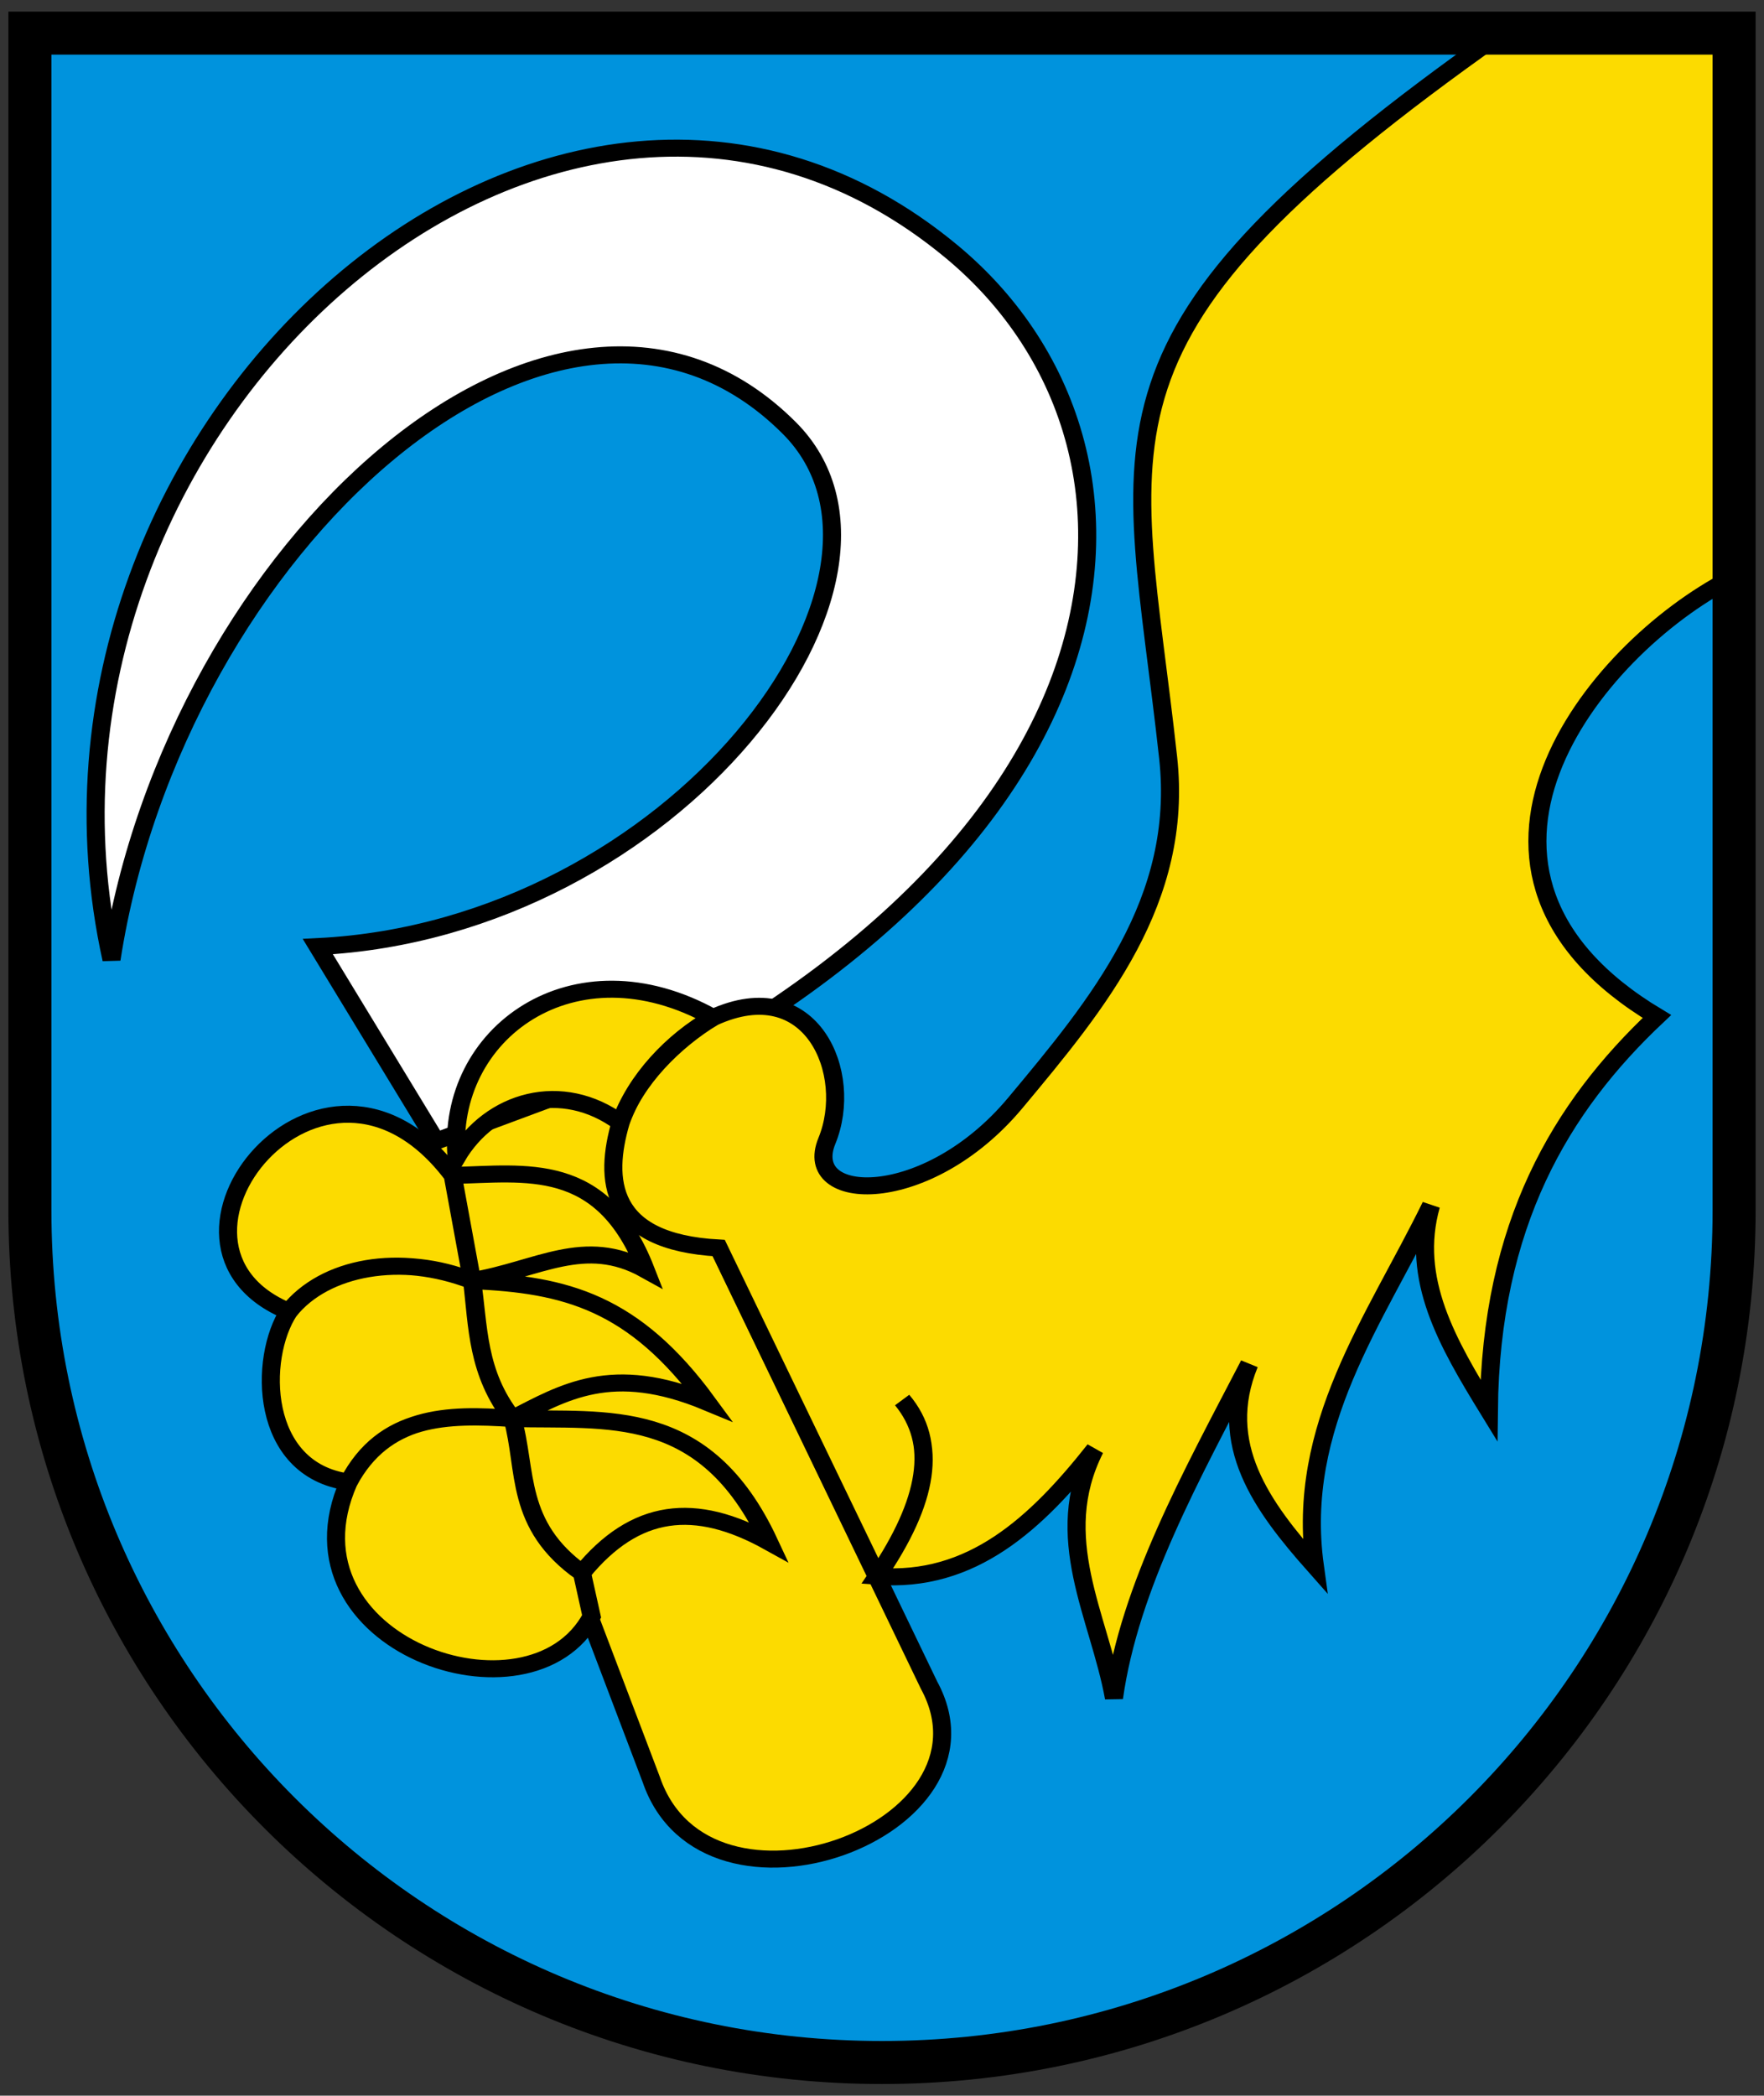 <svg width="410" height="487" xmlns="http://www.w3.org/2000/svg"><rect width="100%" height="100%" fill="#333333" stroke="none"/><g stroke-width="1.562"><path d="M6.951 7.246v285.027c0 103.304 88.667 187.047 198.051 187.047 109.384 0 198.051-83.743 198.051-187.047V7.246z" fill="#0093dd"/><g fill-rule="evenodd" stroke="#000"><path d="M659.53 677.25c60.809-24.395 64.117-65.702 43.111-84.251-33.924-29.956-82.843 16.025-72.638 65 5.513-37.845 38.716-69.93 58.583-48.819 12.947 13.758-9.92 46.021-40.749 47.638z" fill="#fff" transform="matrix(2.689 0 0 2.53 -1668.164 -1441.773)"/><g fill="#fcdb00"><path d="M676.66 733.33c4.768 14.801 30.836 4.657 24.008-8.674L675 667.996l-18.998 7.505z" transform="matrix(2.689 0 0 2.53 -1668.164 -1441.773)"/><path d="M650.5 706c3.034-6.164 8.506-6.233 14.165-5.835-5.63-.495-11.081-.273-14.165 5.835-7.732-1.11-7.793-11.408-5.167-15.668 3.124-4.182 9.594-5.383 15.835-2.829.6 4.22.39 8.441 3.497 12.662-3.092-4.22-3.01-8.441-3.497-12.662-5.971-2.545-12.743-1.319-15.835 2.829-13.891-6.03 2.873-28.436 14.165-12.495l1.67 9.666-1.67-9.666c6.314-.141 12.931-1.496 16.67 8.664-5.283-3.123-9.303-.015-15 1.002 8.099.347 14.002 1.99 20.334 11.169-8.287-3.662-12.437-.89-16.837 1.493 8.122.245 16.616-1.305 22.171 11.346-6.387-3.765-11.557-3.171-16.169 2.829-5.871-4.391-4.764-9.45-6.002-14.175 1.294 4.789.245 9.791 6.002 14.175l.835 3.998c-5.278 10.556-27.186 2.544-21.002-12.338z" transform="matrix(2.689 0 0 2.53 -1668.164 -1441.773)"/><path d="M770 623c-12.104 6.626-27.248 26.962-6.417 40.236-8.314 8.322-14.363 19.083-14.528 36.181-3.582-6.202-6.8-12.051-5-18.819-4.827 10.499-11.717 20.247-10.04 33.111-4.59-5.506-8.514-11.178-5.669-18.543-5 10.223-10.344 20.446-11.693 30.668-1.284-7.53-5.499-14.734-1.653-22.834-5.056 6.804-10.646 12.329-18.819 11.653 4.392-6.922 5.268-12.304 2.166-16.181 3.066 3.982 2.326 9.217-2.166 16.181l-13.686-30.15c-9.67-.553-9.887-6.375-8.493-11.507-5.064-3.97-11.229-2.112-14.169 3.177-.944-11.38 10.136-19.97 22.171-12.839-3.387 2.183-6.781 5.79-8.002 9.662 1.282-3.938 4.527-7.583 8.002-9.662 8.522-4.149 12.23 5.137 9.833 11.336-2.23 5.768 8.638 6.25 16.298-3.506 7.164-9.123 14.551-18.572 13.201-31.692C718.22 609.193 712.75 600.95 750 573l19.945-.236z" transform="matrix(2.689 0 0 2.53 -1668.164 -1441.773)"/></g></g></g><path d="M6.951 7.698v273.55c0 109.38 88.67 198.05 198.05 198.05s198.05-88.669 198.05-198.05V7.698z" fill="none" stroke="#000" stroke-width="10"/></svg>